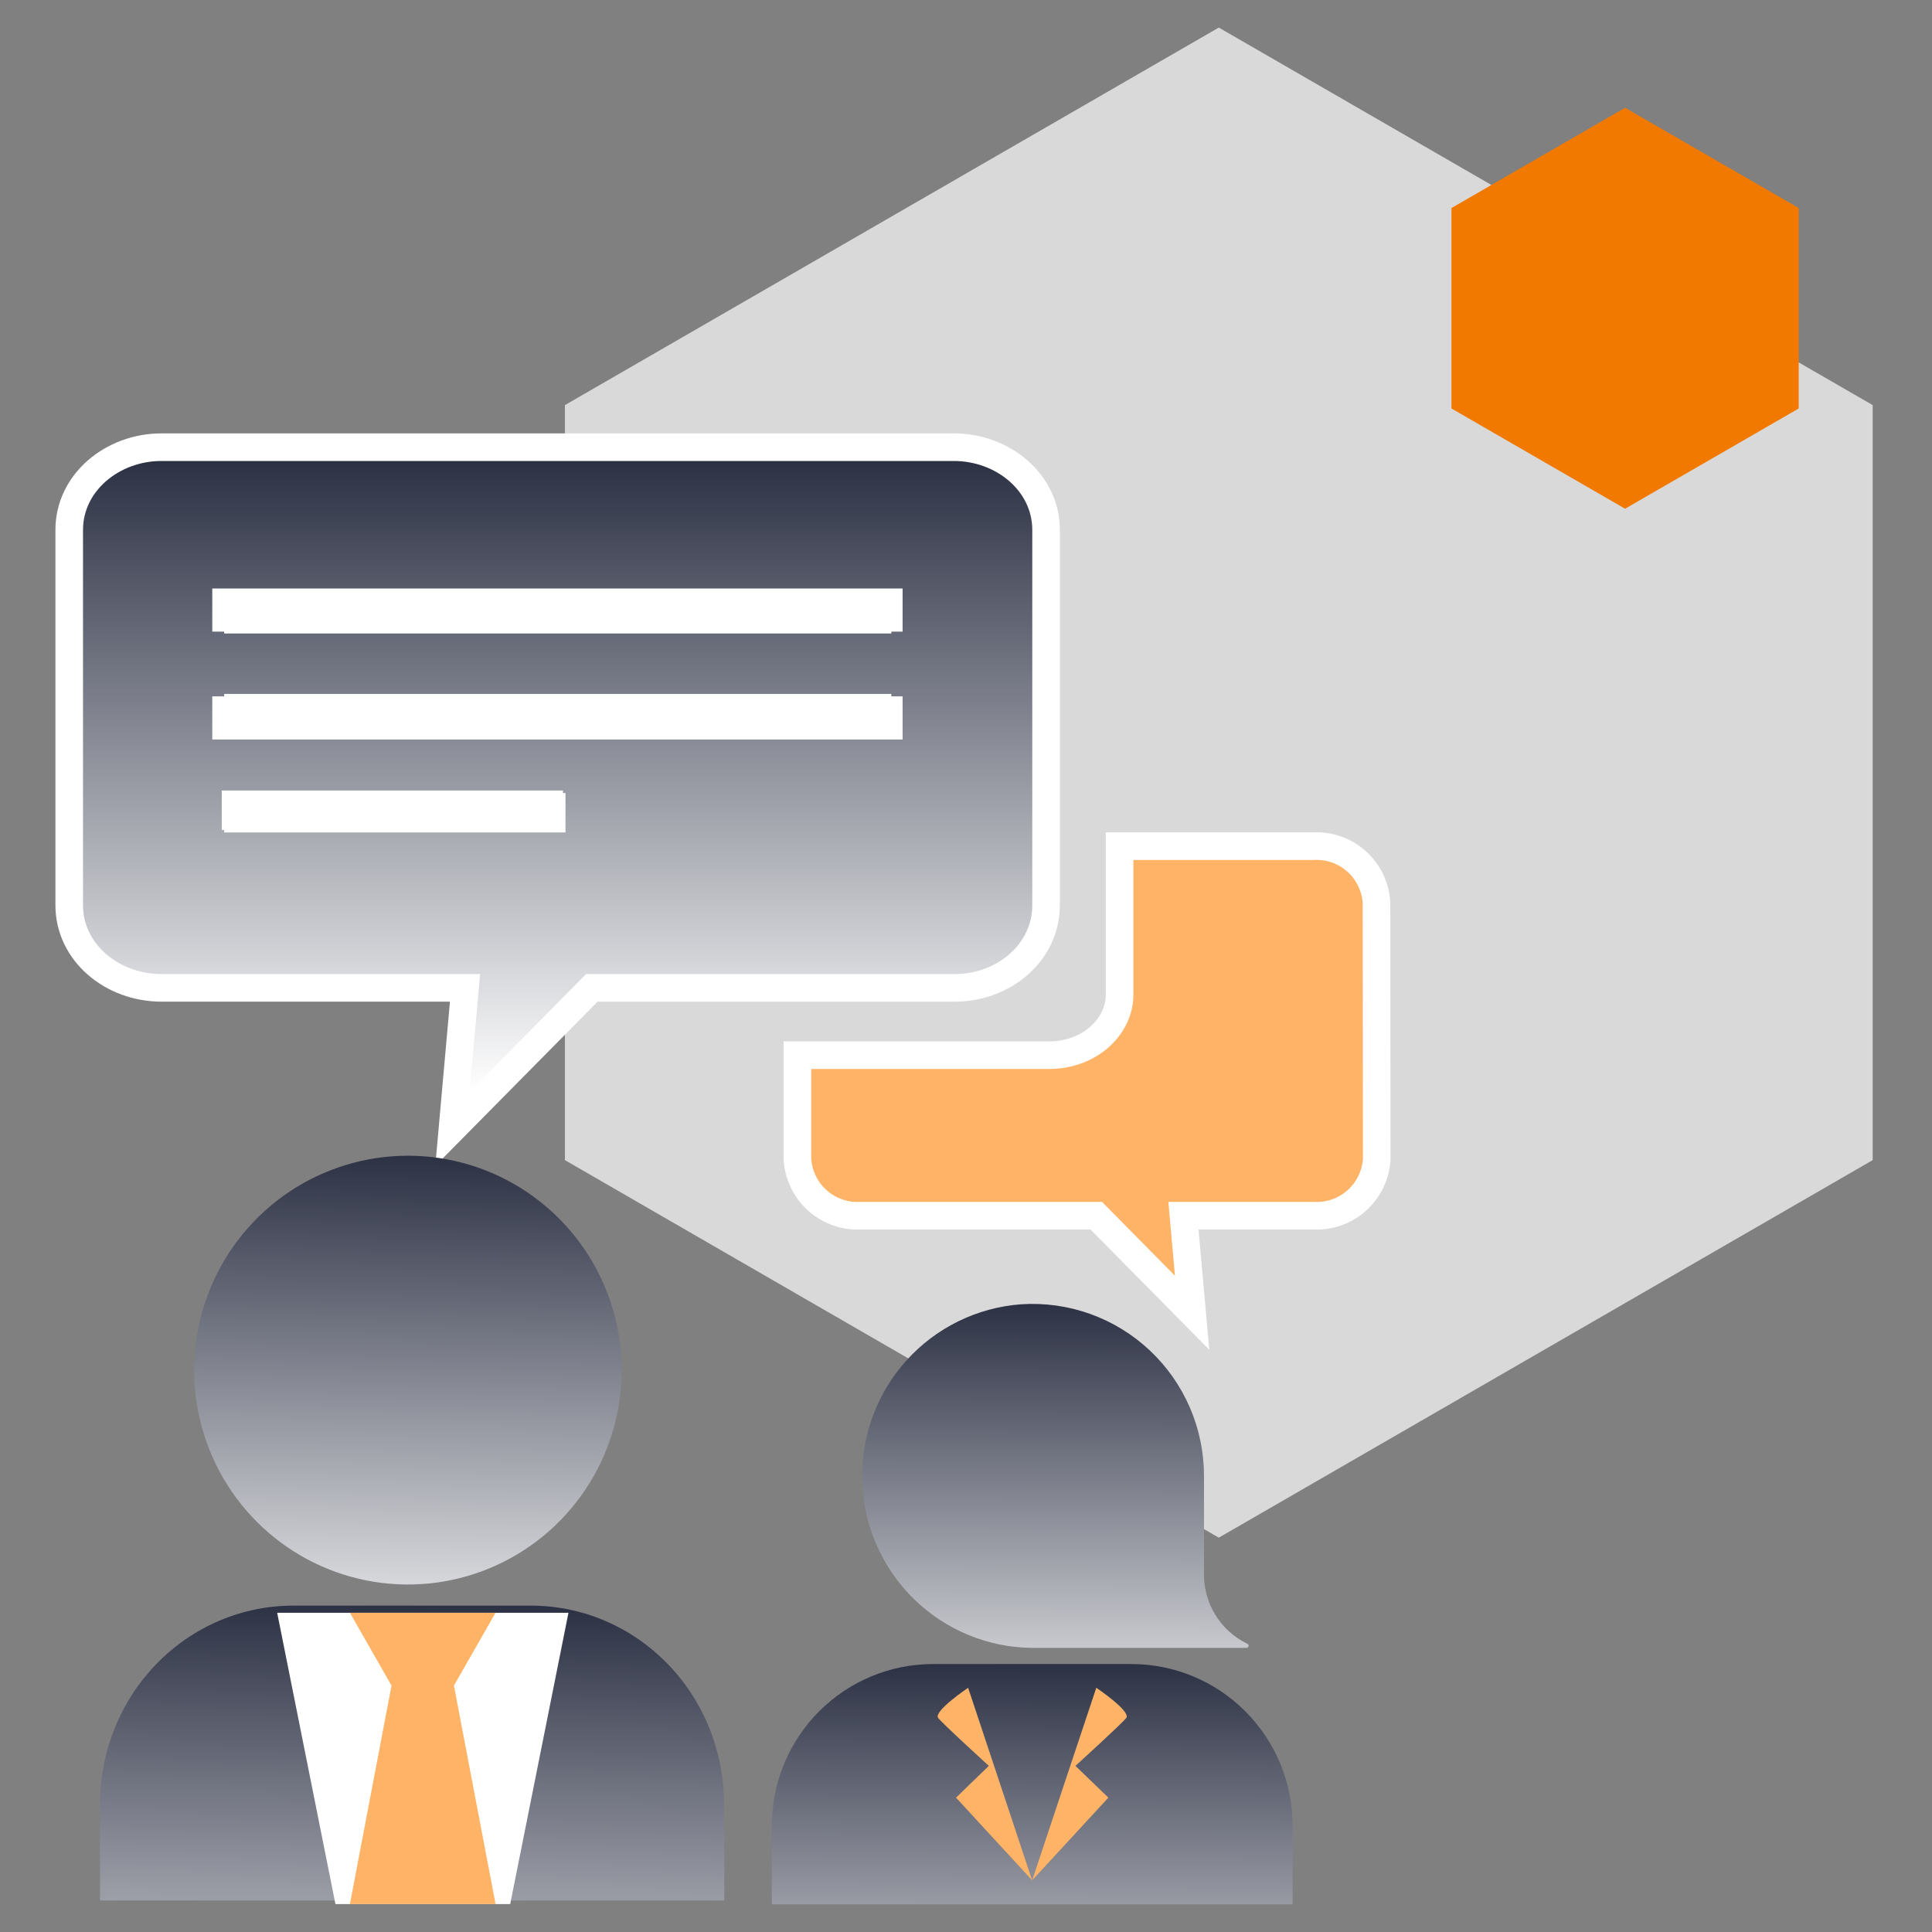 <svg width="110" height="110" viewBox="0 0 110 110" fill="none" xmlns="http://www.w3.org/2000/svg">
<rect x="0" y="0" width="110" height="110" fill="#808080" stroke="none"/>
<path d="M69.393 1.57L106.623 23.065V66.053L69.393 87.548L32.164 66.053V23.065L69.393 1.57Z" fill="#D9D9D9"/>
<path d="M9.191 56.244H26.477L25.954 62.1L25.76 64.276L27.296 62.722L33.698 56.244H54.311C57.118 56.271 59.559 54.252 59.559 51.537V30.169C59.559 27.481 57.113 25.461 54.309 25.461H9.191C6.394 25.461 3.941 27.48 3.941 30.169V51.537C3.941 54.231 6.381 56.244 9.191 56.244ZM31.411 46.612H13.549V45.938H31.411V46.612ZM49.964 40.944H13.549V40.295H49.964V40.944ZM49.964 35.282H13.549V34.608H49.964V35.282Z" fill="url(#paint0_linear_2476_16462)" stroke="white" stroke-width="1.571"/>
<path d="M78.372 51.413L78.372 51.385L78.37 51.358C78.306 50.458 77.891 49.619 77.214 49.023C76.543 48.433 75.668 48.13 74.777 48.177H64.531H63.745V48.963V56.64C63.745 58.444 62.044 60.077 59.734 60.077H46.188H45.402V60.862V65.981V66.009L45.404 66.038C45.47 66.938 45.886 67.777 46.565 68.371C47.237 68.961 48.112 69.264 49.003 69.216H62.416L66.338 73.186L67.874 74.742L67.679 72.564L67.38 69.216H74.789C75.681 69.264 76.555 68.96 77.226 68.371C77.904 67.775 78.319 66.936 78.383 66.036L78.385 66.008L78.385 65.98L78.372 51.413Z" fill="#FFB366" stroke="white" stroke-width="1.571"/>
<path d="M23.224 65.803C20.817 65.803 18.464 66.519 16.463 67.86C14.462 69.201 12.902 71.108 11.981 73.338C11.06 75.569 10.819 78.023 11.289 80.391C11.758 82.759 12.917 84.934 14.619 86.641C16.321 88.348 18.489 89.51 20.85 89.981C23.21 90.452 25.657 90.211 27.881 89.287C30.104 88.363 32.005 86.798 33.342 84.791C34.679 82.784 35.393 80.424 35.393 78.009C35.393 76.406 35.078 74.819 34.467 73.338C33.855 71.857 32.959 70.511 31.829 69.378C30.699 68.245 29.357 67.345 27.881 66.732C26.404 66.118 24.822 65.803 23.224 65.803V65.803Z" fill="url(#paint1_linear_2476_16462)"/>
<path d="M41.224 102.718C41.224 101.234 40.94 99.765 40.387 98.394C39.835 97.023 39.025 95.777 38.004 94.728C36.983 93.678 35.771 92.846 34.437 92.278C33.103 91.71 31.673 91.418 30.229 91.418H16.691C15.247 91.418 13.817 91.71 12.483 92.278C11.149 92.846 9.937 93.678 8.916 94.728C7.895 95.777 7.085 97.023 6.532 98.394C5.98 99.765 5.695 101.234 5.695 102.718V108.204H41.243L41.224 102.718ZM27.814 106.264H20.723L22.084 97.112L20.723 106.264H19.099L16.58 92.653C16.825 92.653 17.077 92.615 17.328 92.615H29.586C29.837 92.615 30.082 92.615 30.333 92.653L27.814 106.264Z" fill="url(#paint2_linear_2476_16462)"/>
<path d="M32.366 91.824H15.781L19.098 108.409H29.049L32.366 91.824Z" fill="white"/>
<path d="M51.39 33.507H12.086V35.963H51.39V33.507Z" fill="white"/>
<path d="M51.39 39.648H12.086V42.104H51.39V39.648Z" fill="white"/>
<path d="M32.052 45.008H12.625V47.253H32.052V45.008Z" fill="white"/>
<path d="M58.148 74.26C55.631 74.442 53.283 75.594 51.594 77.475C49.906 79.356 49.009 81.82 49.091 84.35C49.174 86.879 50.229 89.279 52.036 91.045C53.844 92.811 56.263 93.807 58.786 93.824C58.969 93.824 59.147 93.824 59.322 93.824H70.974C71.001 93.823 71.027 93.814 71.048 93.796C71.069 93.779 71.084 93.755 71.09 93.729C71.095 93.702 71.092 93.675 71.081 93.65C71.069 93.626 71.049 93.606 71.025 93.594C70.256 93.224 69.611 92.636 69.171 91.903C68.731 91.169 68.516 90.322 68.551 89.467V84.221V84.036C68.551 82.695 68.277 81.369 67.746 80.139C67.214 78.91 66.437 77.802 65.462 76.886C64.487 75.97 63.335 75.264 62.077 74.812C60.819 74.361 59.481 74.173 58.148 74.26V74.26Z" fill="url(#paint3_linear_2476_16462)"/>
<path d="M73.596 103.95C73.596 101.509 72.629 99.167 70.908 97.441C69.187 95.714 66.853 94.744 64.419 94.744H53.123C50.689 94.744 48.355 95.714 46.633 97.441C44.912 99.167 43.945 101.509 43.945 103.95V108.429H73.596V103.95ZM61.23 100.54L63.105 102.351L58.768 107.06L54.437 102.351L56.306 100.54C56.306 100.54 53.531 98.013 53.41 97.796C53.187 97.406 55.12 96.1 55.12 96.1L58.768 107.06L62.422 96.1C62.422 96.1 64.336 97.38 64.132 97.796C64.01 98.013 61.23 100.54 61.23 100.54V100.54Z" fill="url(#paint4_linear_2476_16462)"/>
<path d="M53.409 97.796C53.53 98.013 56.304 100.541 56.304 100.541L54.435 102.351L58.766 107.06L55.118 96.101C55.118 96.101 53.185 97.406 53.409 97.796Z" fill="#FFB366"/>
<path d="M62.42 96.101L58.766 107.06L63.103 102.351L61.227 100.541C61.227 100.541 64.008 98.013 64.129 97.796C64.353 97.406 62.42 96.101 62.42 96.101Z" fill="#FFB366"/>
<path d="M22.291 95.971L19.922 91.824H28.215L25.845 95.971L28.215 108.409H19.922L22.291 95.971Z" fill="#FFB366"/>
<path d="M92.525 6.137L102.41 11.844V23.258L92.525 28.965L82.641 23.258V11.844L92.525 6.137Z" fill="#F17900"/>
<defs>
<linearGradient id="paint0_linear_2476_16462" x1="31.75" y1="26.247" x2="31.75" y2="62.169" gradientUnits="userSpaceOnUse">
<stop stop-color="#2C3144"/>
<stop offset="1" stop-color="white"/>
</linearGradient>
<linearGradient id="paint1_linear_2476_16462" x1="23.224" y1="65.803" x2="22.705" y2="95.971" gradientUnits="userSpaceOnUse">
<stop stop-color="#2C3144"/>
<stop offset="1" stop-color="white"/>
</linearGradient>
<linearGradient id="paint2_linear_2476_16462" x1="23.469" y1="91.418" x2="22.936" y2="123.165" gradientUnits="userSpaceOnUse">
<stop stop-color="#2C3144"/>
<stop offset="1" stop-color="white"/>
</linearGradient>
<linearGradient id="paint3_linear_2476_16462" x1="60.089" y1="74.239" x2="60.013" y2="100.81" gradientUnits="userSpaceOnUse">
<stop stop-color="#2C3144"/>
<stop offset="1" stop-color="white"/>
</linearGradient>
<linearGradient id="paint4_linear_2476_16462" x1="58.771" y1="94.744" x2="58.63" y2="121.54" gradientUnits="userSpaceOnUse">
<stop stop-color="#2C3144"/>
<stop offset="1" stop-color="white"/>
</linearGradient>
</defs>
</svg>
